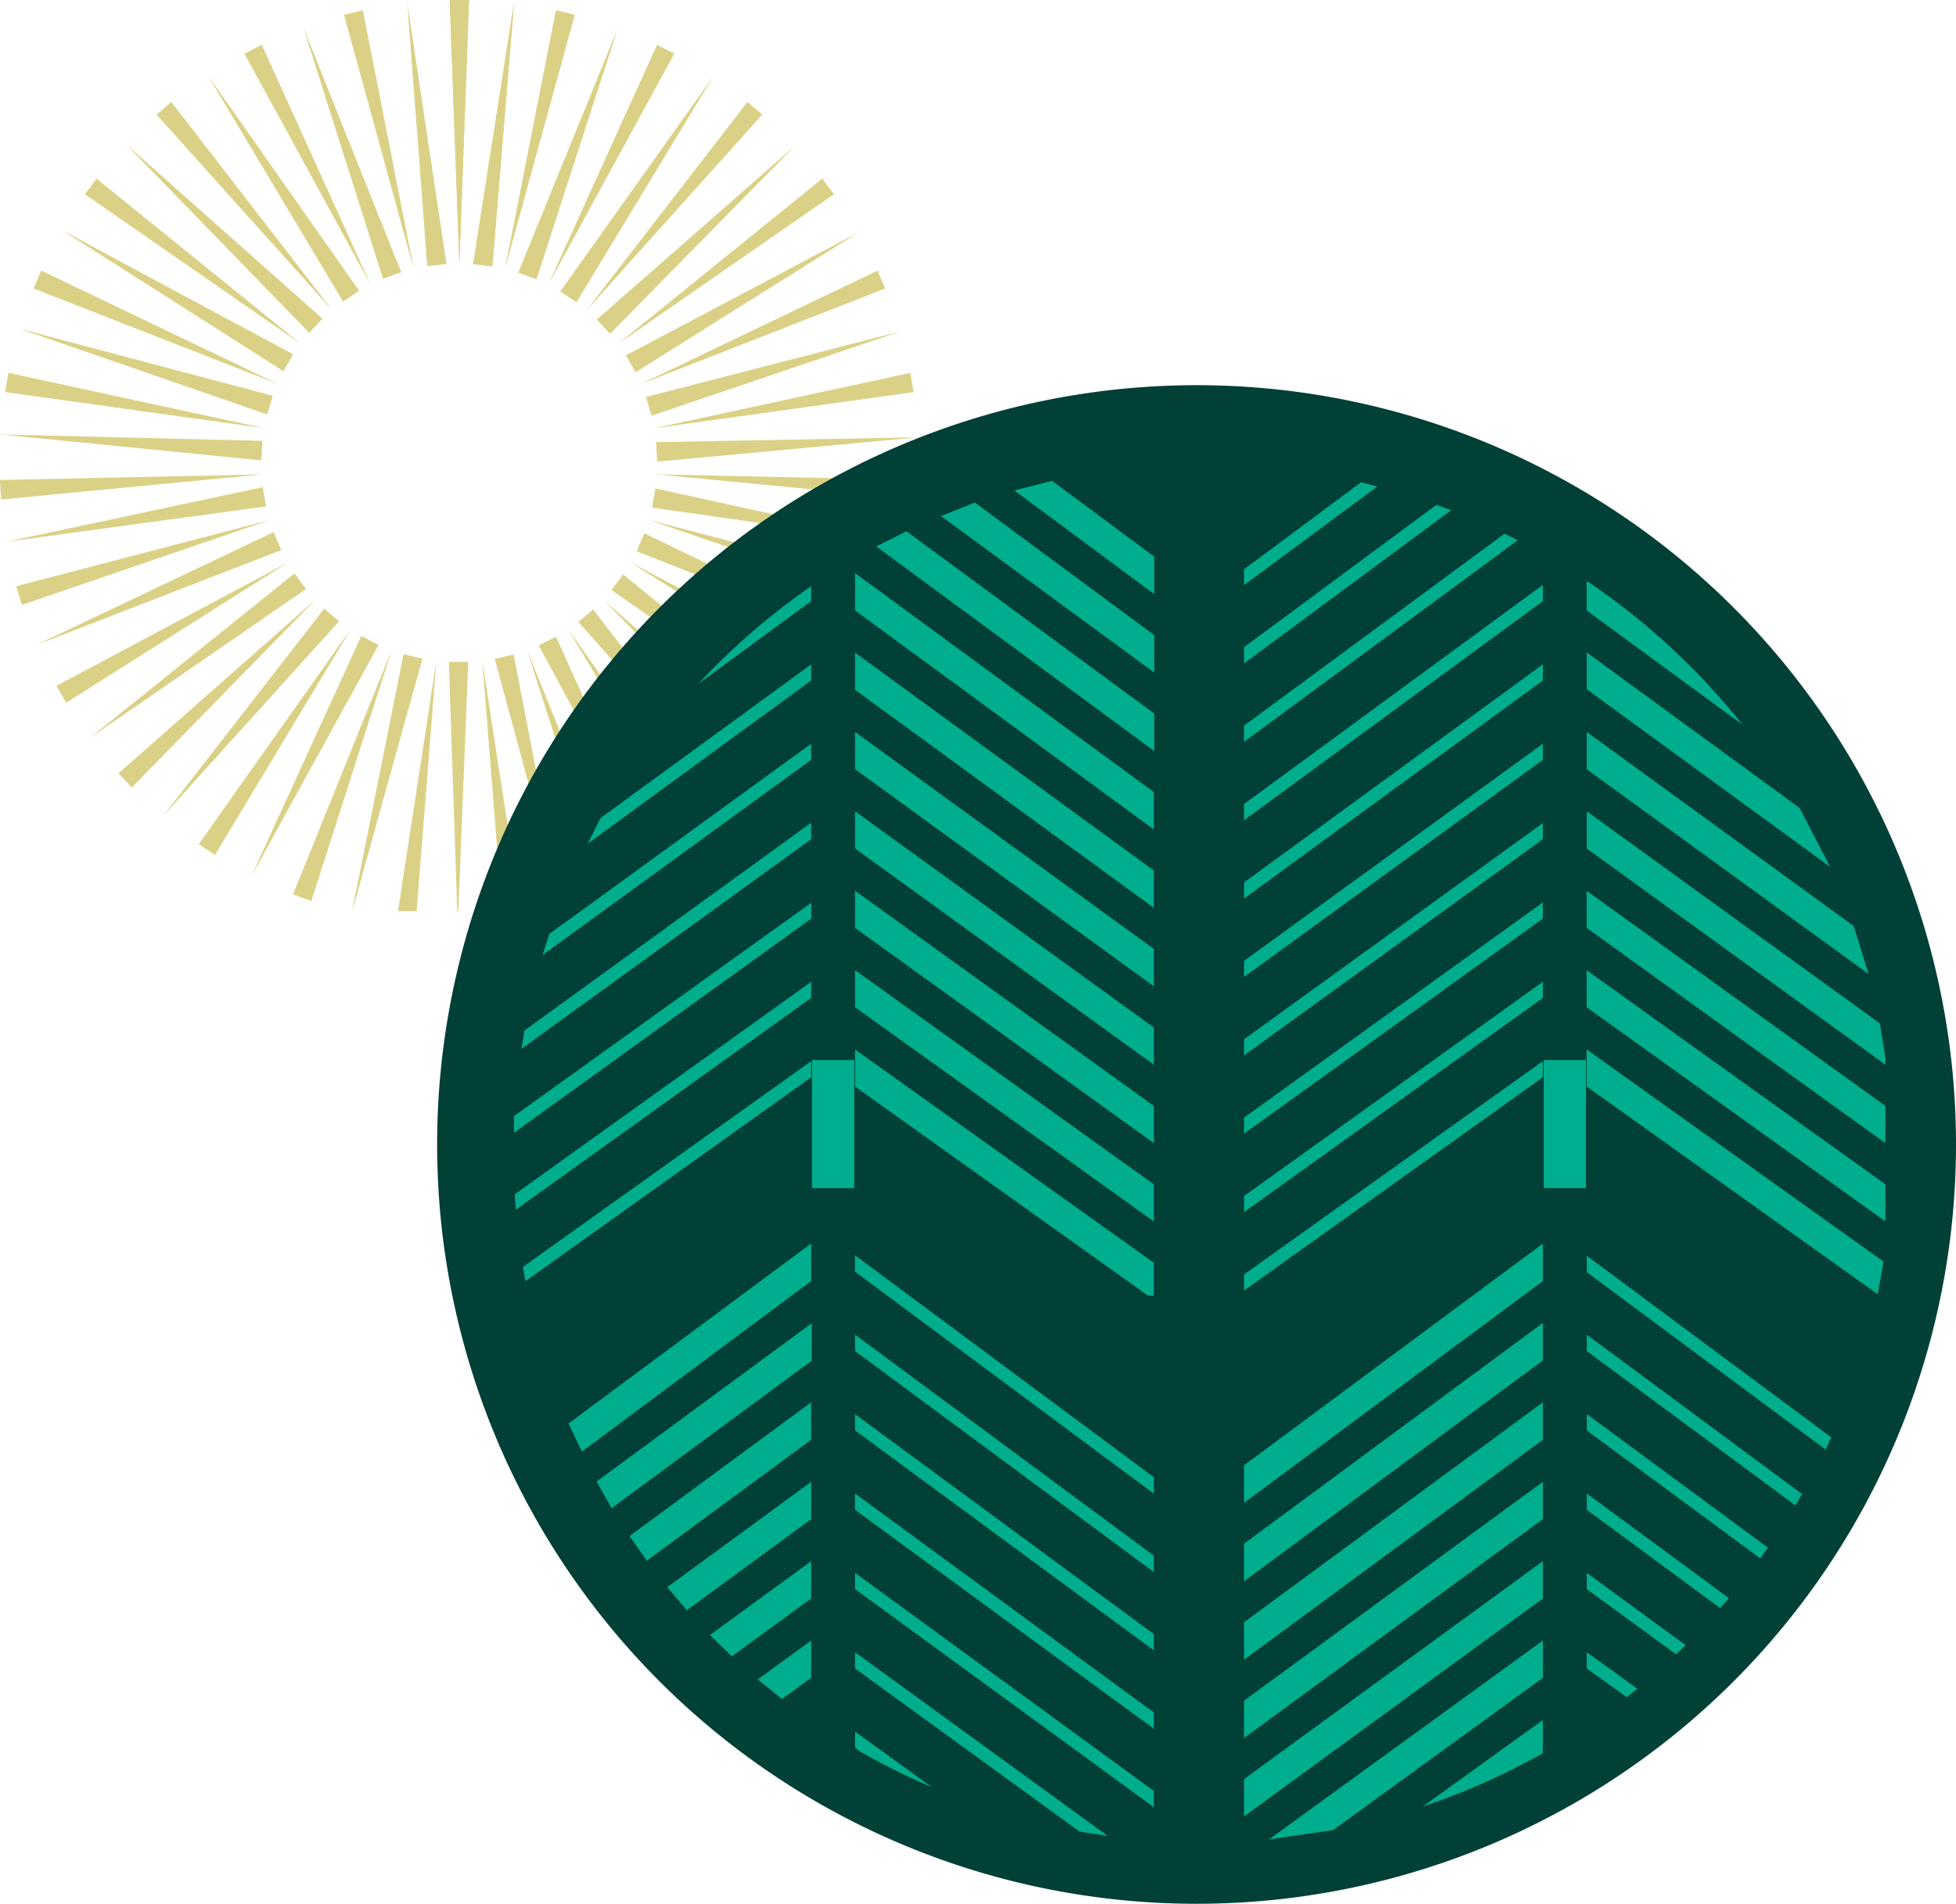 <svg xmlns="http://www.w3.org/2000/svg" width="264" height="257" fill="none" xmlns:v="https://vecta.io/nano"><g fill="#dbd186"><path d="M60.691 0L62 35.603 63.309 0h-2.617zm16.892 1.993l-9.431 34.335 6.883-34.949 2.547.614zm13.431 5.242L73.981 38.461 88.676 6.058l2.338 1.177zm11.87 8.232L79.156 41.892l21.719-28.126 2.009 1.701zm9.66 10.757L83.402 46.431l27.574-22.32 1.568 2.113zm6.931 12.72L86.496 51.835l31.949-15.306 1.03 2.415zm3.845 13.987l-35.047 4.881 34.587-7.477.46 2.596zm.529 14.501l.15-2.636-35.366-.755 35.216 3.391zm-2.795 14.229L87.566 70.19l34.238 8.946-.75 2.526zm-5.983 13.203L85.109 75.915l31.27 16.664-1.308 2.284zm-8.845 11.451L81.41 80.927l26.605 23.477-1.789 1.912zm-11.229 9.097L76.664 84.931l20.52 29.032-2.188 1.449zm-13.002 6.239l-10.87-33.912 13.327 33.007-2.458.905zM67.765 123h2.528l-5.195-33.822L67.765 123zm-14.046 0h2.517l2.667-33.822L53.719 123zm-14.168-2.254l13.327-33.007-10.86 33.902-2.468-.895zm-12.727-6.783l20.52-29.032-18.332 30.481-2.188-1.449zm-10.84-9.56l26.615-23.476-24.816 25.388-1.798-1.912zM7.621 92.579l31.27-16.664L8.93 94.864 7.621 92.58zM2.195 79.135l34.247-8.946L2.955 81.661l-.759-2.526zM0 64.796l.15 2.636 35.216-3.391L0 64.796zm.691-11.865l35.036 4.881L1.14 50.335.69 52.931zm4.875-16.412l31.939 15.316L4.527 38.944l1.039-2.425zm7.46-12.408L40.6 46.431 11.458 26.225l1.568-2.113zm10.101-10.345l21.729 28.126-23.727-26.425 1.998-1.701zm12.209-7.708l14.696 32.403L32.988 7.235l2.348-1.177zm13.637-4.679l6.874 34.949-9.421-34.335 2.547-.614z"/><path d="M60.691 0L62 35.603 63.309 0h-2.617z"/><use href="#B"/><path d="M83.38 3.834L72.41 37.706l-2.458-.906L83.38 3.834zm12.847 6.551l-18.422 30.42-2.188-1.459 20.61-28.961zm11 9.359L82.341 45.062l-1.798-1.922 26.684-23.396zm8.57 11.663L85.775 50.265l-1.299-2.294 31.32-16.564zm5.668 13.343L87.937 56.121l-.749-2.536 34.278-8.835zM88.543 59.684l.15 2.636 35.216-3.28-35.366.644zM123.03 73.52l-35.026-4.991.46-2.596 34.567 7.588zm-4.174 13.887L85.918 74.416l1.049-2.425 31.889 15.417zm-7.241 12.539L82.543 79.649l1.569-2.103 27.503 22.4zm-9.913 10.525L78.055 83.966l2.008-1.691 21.639 28.196zm-12.059 7.93L72.699 87.126l2.348-1.177 14.596 32.453zM66.777 88.947L76.009 123h.02l-6.704-34.647-2.548.594zM61.711 123h.15L63.2 89.359l-2.617-.01L61.711 123zm-14.188 0h.02l9.471-34.083-2.547-.614L47.523 123zm-13.566-4.77l14.806-32.373 2.338 1.198-17.144 31.175zm-11.996-8.01L43.76 82.164l2.008 1.701-23.807 26.355zm-9.852-10.587l27.633-22.229 1.559 2.113-29.192 20.116zM4.945 87.045l31.99-15.215 1.029 2.425-33.018 12.79zM.852 73.138l34.617-7.376.44 2.596-35.056 4.78zm34.413-10.989l.16-2.636-35.366-.865 35.206 3.502zM2.605 44.367l34.217 9.057-.759 2.526L2.605 44.367zm5.747-13.302l31.22 16.765-1.319 2.284L8.352 31.065zm8.644-11.603l26.535 23.557-1.798 1.912-24.736-25.469zm11.055-9.288l20.43 29.082-2.188 1.449L28.05 10.174zm12.89-6.471L54.159 36.75l-2.458.896-10.76-33.942zM54.969.402l5.295 35.231-2.597.292L54.969.402z"/><use href="#B"/></g><path d="M264 154.5c0 20.273-6.012 40.09-17.274 56.946a102.5 102.5 0 0 1-105.223 43.585 102.5 102.5 0 0 1-52.481-28.053c-14.335-14.334-24.097-32.598-28.052-52.481a102.5 102.5 0 0 1 43.584-105.223 102.5 102.5 0 0 1 129.425 12.747A102.5 102.5 0 0 1 264 154.5z" fill="#004036"/><g fill="#00ad8c"><path d="M253.431 174.719l.792-4.411-40.078-28.645v5.005l39.286 28.051z"/><use href="#C"/><use href="#D"/><path d="M214.164 109.524v5.024l40.312 29.185v-.936l-.756-4.645-39.556-28.628zm36.009 15.467l-36.009-26.179v5.041l38.044 27.637-2.017-6.481m-7.364-15.989l-28.663-20.939v4.969l32.858 23.982-4.195-8.084m-7.635-11.108a93.51 93.51 0 0 0-21.047-19.427v3.997l21.047 15.43zm-26.952 47.586v-2.179l-40.33 28.789v2.179l40.33-28.789zm0-10.713v-2.178l-40.33 28.915v2.179l40.33-28.916zm-40.33 16.15v2.179L208.24 124v-2.178l-40.33 29.041z"/><path d="M167.91 140.295v2.178l40.33-29.185v-2.179l-40.33 29.186z"/><path d="M167.91 129.708v2.178l40.33-29.311v-2.179l-40.33 29.312z"/><path d="M167.91 121.299l40.33-29.437v-2.178l-40.33 29.438v2.178z"/><path d="M167.91 110.731l40.33-29.582v-2.197l-40.33 29.581v2.197z"/><path d="M203.073 72.04L167.91 97.948v2.197l36.946-27.223-1.801-.882M167.91 89.557l27.943-20.669-1.98-.738-25.963 19.211v2.197z"/><path d="M167.91 78.989l18.005-13.323-2.233-.558-15.772 11.739v2.142zm46.145 64.114h-5.707v17.285h5.707v-17.285zm-98.649-1.422v5.005l39.52 28.213h.81v-4.429l-40.33-28.789z"/><use href="#C" x="-98.739"/><use href="#D" x="-98.739"/><path d="M155.736 138.71l-40.33-29.186v5.024l40.33 29.185v-5.023zm0-10.605l-40.33-29.293v5.023l40.33 29.312v-5.042zm0-10.586L115.406 88.1v5.023l40.33 29.437v-5.041zm-40.33-35.11l40.33 29.564v-5.041l-40.33-29.564v5.041zm40.385 13.919l-33.452-24.612-4.069 2.053 37.521 27.619v-5.059zm-28.807-26.683L155.792 90.8v-5.059l-24.216-17.897-4.52 1.8m28.737 10.57v-5.059L142.002 64.91l-5.096 1.296 18.887 14.008zm-46.307 65.212v-2.179l-38.908 27.781.342 1.927 38.566-27.529zm.001-10.713v-2.178l-40.006 28.681c0 .702.09 1.386.144 2.089l39.863-28.592zm-40.116 15.952v2.251L109.503 124v-2.142l-40.132 28.807zm1.422-11.559l-.414 2.485 39.106-28.303v-2.233l-38.692 28.051zm3.33-13.017l-.9 2.844 36.261-26.358v-2.179l-35.361 25.693zm5.041-12.082l30.32-22.145v-2.178l-28.429 20.741-1.8 3.601m14.964-21.678l15.268-11.199v-2.017a93.8 93.8 0 0 0-15.268 13.215zm21.082 50.755h-5.707v17.284h5.707v-17.284zm-13.035 83.614l3.276 2.646 3.943-2.863v-5.041l-7.219 5.258zm-6.446-5.996l2.953 2.88 10.713-7.814v-5.041l-13.666 9.975zm-5.761-6.464l2.647 3.115 16.781-12.297v-5.041L90.06 214.257zm-5.098-6.896l2.341 3.331 22.181-16.33v-5.059l-24.522 18.058zm-4.445-7.364l2.035 3.601 27.007-19.913v-5.059l-29.041 21.371zm28.969-27.061v-5.077l-32.751 24.306 1.8 3.799 30.95-23.028zm5.921 60.82v2.196l.648.469c3.141 1.807 6.388 3.424 9.723 4.843l-10.371-7.508zm0-10.713v2.197l30.284 22.002 3.835.612-34.119-24.811zm40.33 18.725l-40.33-29.437v2.196l40.33 29.438v-2.197zm0-10.587l-40.33-29.563v2.196l40.33 29.564v-2.197zm-40.33-40.276v2.197l40.33 29.689v-2.196l-40.33-29.69zm0-10.731v2.215l40.33 29.833v-2.214l-40.33-29.834zm0-10.713v2.215l40.33 29.96v-2.215l-40.33-29.96zm92.833 62.728l-16.204 11.685a93.19 93.19 0 0 0 16.204-7.201v-4.484zm.003-5.689v-5.041l-36.945 26.845 8.624-1.242 28.321-20.562zm-.002-10.713v-5.041l-40.33 29.42v5.041l40.33-29.42zm0-10.712v-5.041l-40.33 29.545v5.041l40.33-29.545zm0-10.713v-5.059l-40.33 29.689v5.06l40.33-29.69zm-40.33 14.026v5.077l40.33-29.815v-1.873-3.187l-40.33 29.798zm40.33-35.451v-5.059l-40.33 29.924v5.077l40.33-29.942zm5.924 50.106v2.197l5.401 3.871 1.423-1.152-6.824-4.916zm0-10.712v2.196l12.063 8.804 1.279-1.242-13.342-9.758z"/><path d="M214.164 201.618v2.196l18.005 13.27 1.17-1.35-19.175-14.116zm0-10.73v2.214l23.406 17.267 1.044-1.441-24.45-18.04zm0-10.714v2.215l28.159 20.831.9-1.53-29.059-21.516zm32.228 15.502l.774-1.638-33.002-24.522v2.214l32.228 23.946z"/></g><defs ><path id="B" d="M69.374.443l-2.917 35.512-2.598-.312 5.515-35.2z"/><path id="C" d="M254.475 164.889v-5.005l-40.33-28.916v5.006l40.33 28.915z"/><path id="D" d="M254.475 154.32v-3.583-1.44l-40.33-29.042v5.006l40.33 29.059z"/></defs></svg>